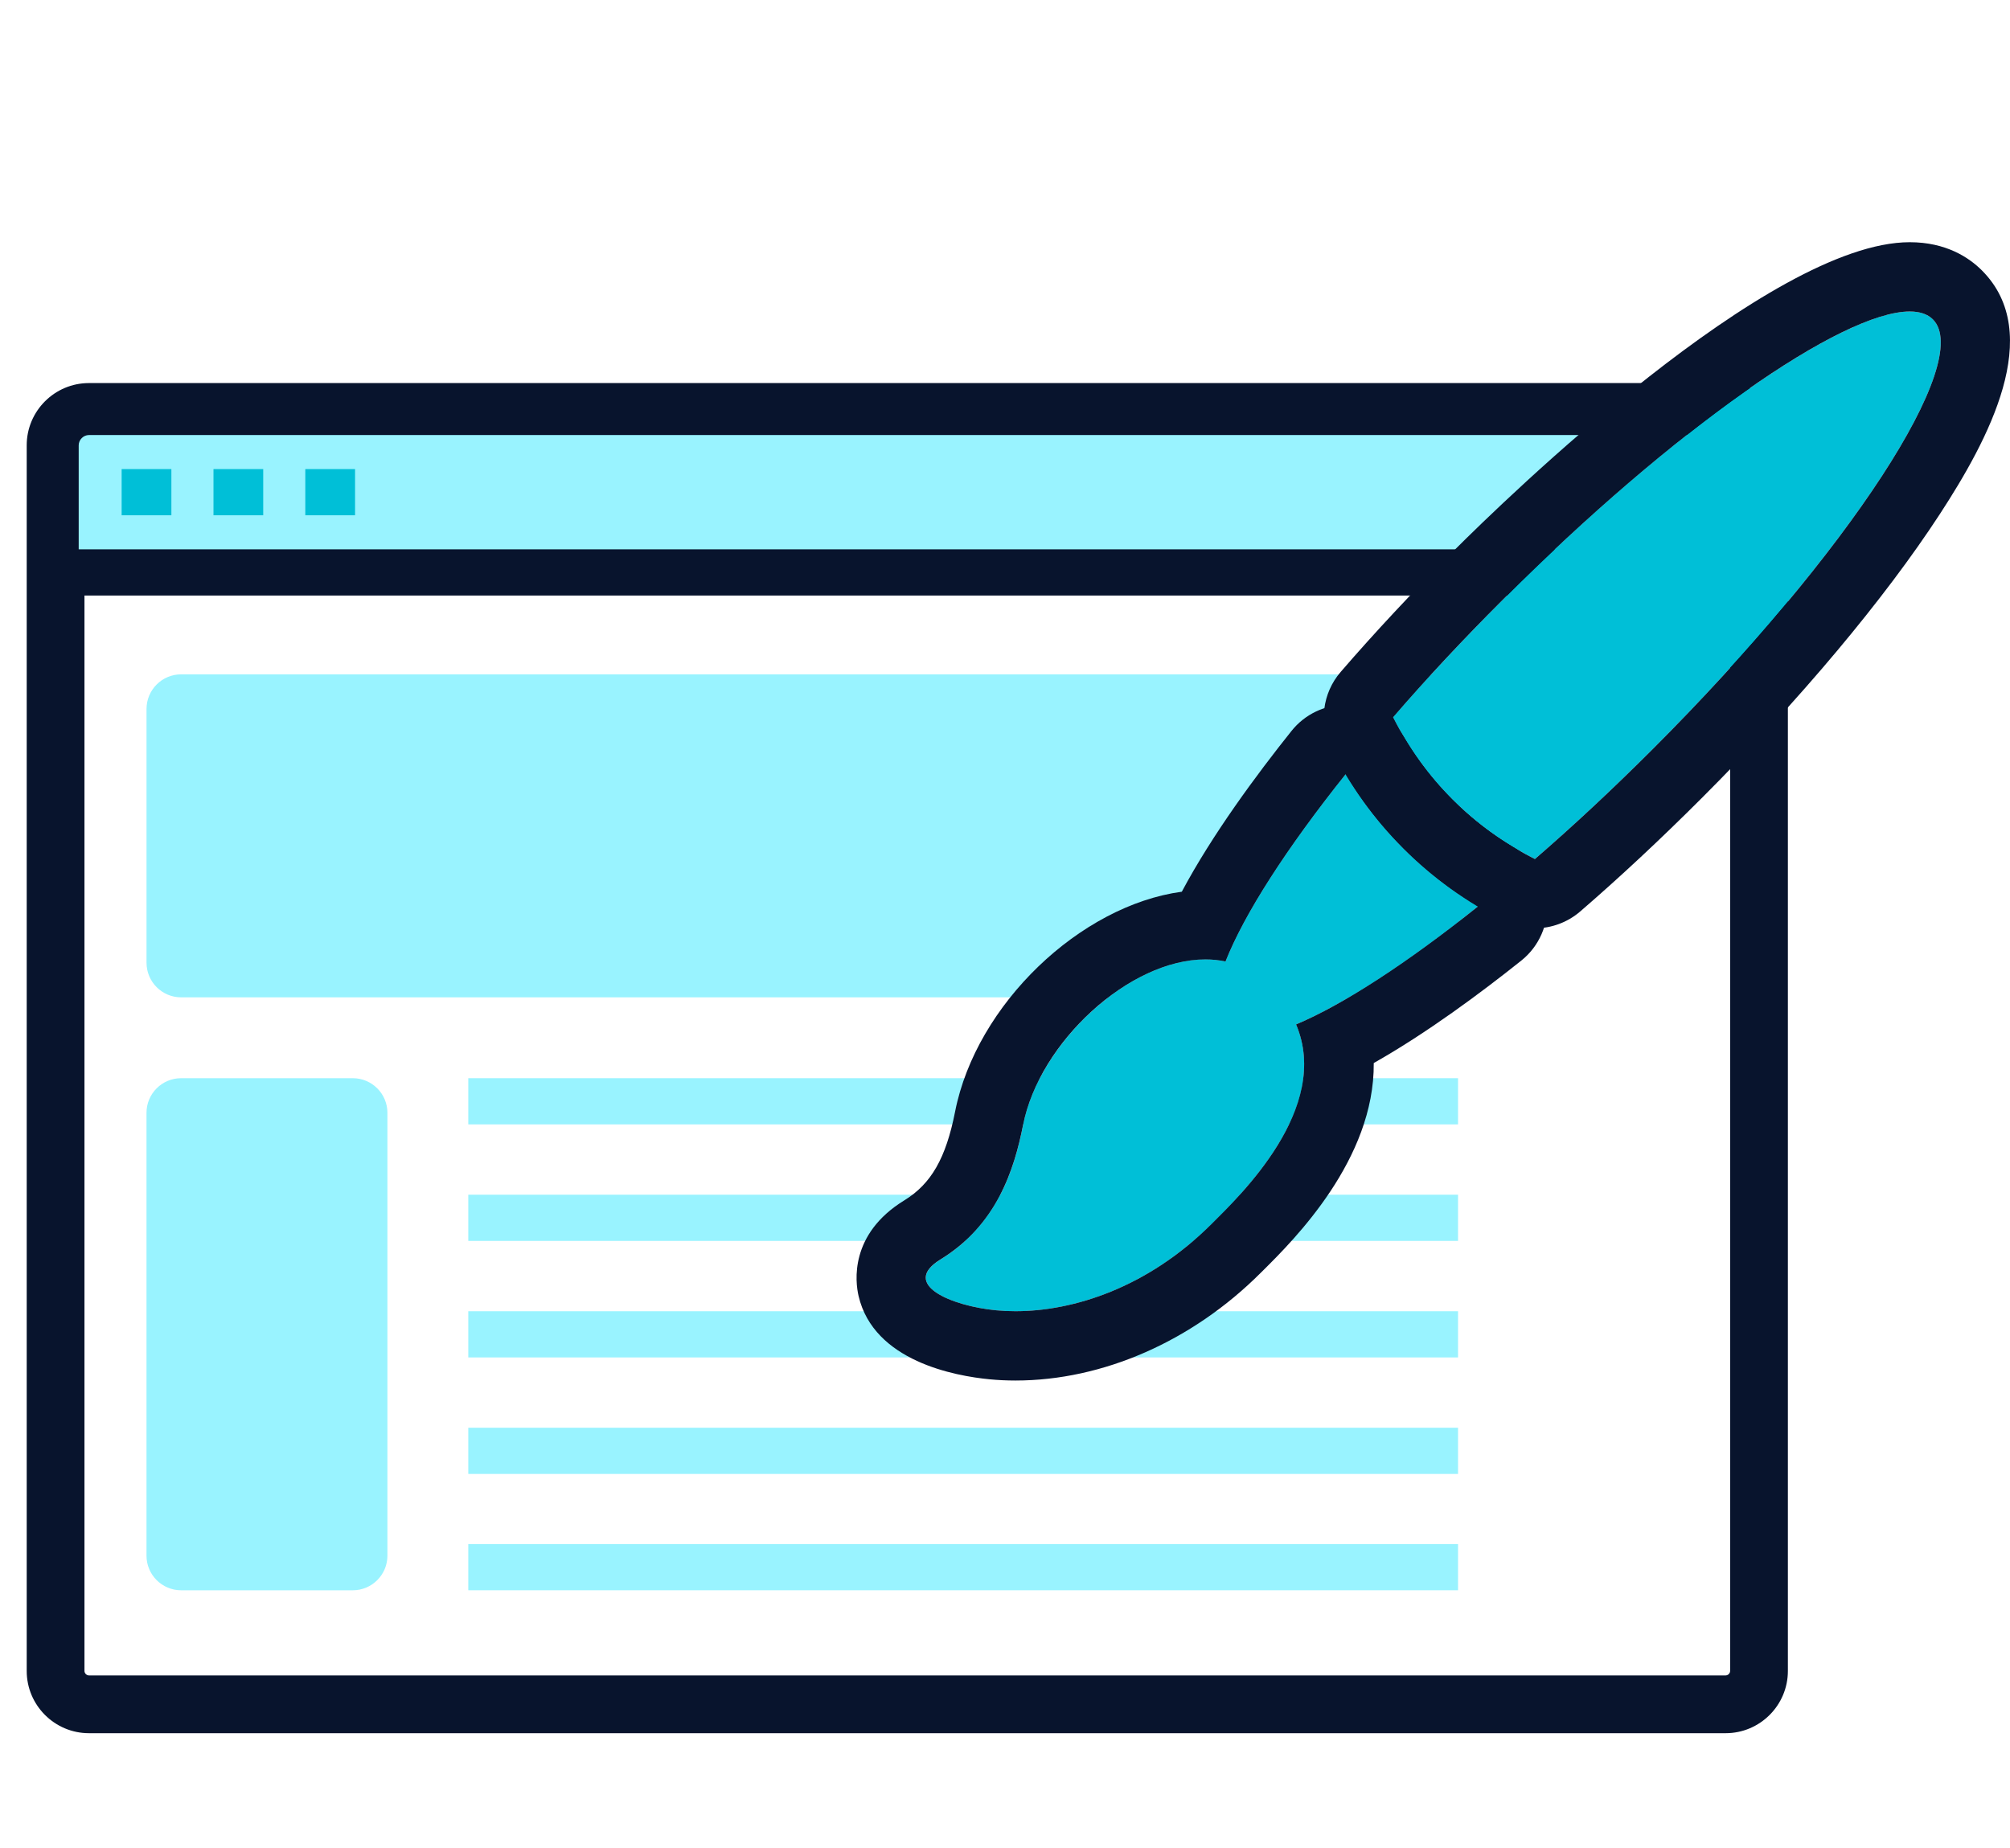 <svg width="87" height="80" viewBox="0 0 87 80" fill="none" xmlns="http://www.w3.org/2000/svg">
<path d="M74.691 75.035H3.851C2.365 75.035 1.156 73.826 1.156 72.34V19.279C1.156 17.793 2.365 16.584 3.851 16.584H74.691C76.177 16.584 77.386 17.793 77.386 19.279V72.34C77.386 73.826 76.177 75.035 74.691 75.035ZM3.851 19.083C3.747 19.083 3.656 19.174 3.656 19.278V72.339C3.656 72.443 3.747 72.534 3.851 72.534H74.691C74.795 72.534 74.886 72.443 74.886 72.339V19.279C74.886 19.175 74.795 19.084 74.691 19.084L3.851 19.083Z" fill="#08142D"/>
<path d="M3.851 17.834H74.691C75.488 17.834 76.136 18.481 76.136 19.279V24.783H2.407V19.279C2.407 18.482 3.053 17.834 3.851 17.834Z" fill="#99F3FF"/>
<path d="M77.136 25.783H1.406V19.279C1.406 17.93 2.503 16.834 3.851 16.834H74.691C76.039 16.834 77.136 17.931 77.136 19.279V25.783ZM3.406 23.783H75.135V19.279C75.135 19.038 74.931 18.834 74.69 18.834H3.851C3.61 18.834 3.406 19.038 3.406 19.279V23.783Z" fill="#08142D"/>
<path d="M7.418 20.308H5.265V22.308H7.418V20.308Z" fill="#00BFD7"/>
<path d="M11.393 20.308H9.24V22.308H11.393V20.308Z" fill="#00BFD7"/>
<path d="M63.109 61.811H20.269V63.811H63.109V61.811Z" fill="#99F3FF"/>
<path d="M63.109 56.767H20.269V58.767H63.109V56.767Z" fill="#99F3FF"/>
<path d="M63.109 51.722H20.269V53.722H63.109V51.722Z" fill="#99F3FF"/>
<path d="M63.109 46.678H20.269V48.678H63.109V46.678Z" fill="#99F3FF"/>
<path d="M63.109 66.847H20.269V68.847H63.109V66.847Z" fill="#99F3FF"/>
<path d="M15.368 20.308H13.215V22.308H15.368V20.308Z" fill="#00BFD7"/>
<path d="M61.61 29.194H7.842C7.013 29.194 6.342 29.866 6.342 30.694V41.678C6.342 42.506 7.013 43.178 7.842 43.178H61.61C62.438 43.178 63.11 42.506 63.11 41.678V30.694C63.11 29.866 62.438 29.194 61.61 29.194Z" fill="#99F3FF"/>
<path d="M16.769 67.348V48.178C16.769 47.35 16.097 46.678 15.269 46.678H7.841C7.012 46.678 6.341 47.35 6.341 48.178L6.341 67.348C6.341 68.176 7.012 68.848 7.841 68.848H15.269C16.097 68.848 16.769 68.176 16.769 67.348Z" fill="#99F3FF"/>
<path d="M60.752 36.738C59.776 35.762 58.935 34.68 58.249 33.514C55.681 36.728 53.854 39.576 53.046 41.627C49.616 40.89 45.054 44.797 44.284 48.707C43.901 50.65 43.141 53.034 40.712 54.524C38.948 55.606 41.183 56.543 43.121 56.728C45.717 56.976 49.362 56.07 52.449 52.982C53.647 51.784 57.644 47.987 56.101 44.35C58.132 43.497 60.887 41.709 63.977 39.24C62.81 38.554 61.728 37.713 60.753 36.737L60.752 36.738Z" fill="#00BFD7"/>
<path d="M58.248 33.513C58.934 34.68 59.775 35.762 60.751 36.737C61.727 37.713 62.809 38.554 63.975 39.24C60.885 41.708 58.13 43.497 56.099 44.35C57.641 47.987 53.645 51.784 52.447 52.982C49.677 55.752 46.458 56.766 43.951 56.766C43.664 56.766 43.385 56.753 43.119 56.727C41.182 56.542 38.946 55.605 40.71 54.523C43.139 53.033 43.899 50.649 44.282 48.706C44.988 45.119 48.885 41.535 52.172 41.536C52.469 41.536 52.761 41.565 53.044 41.626C53.853 39.575 55.681 36.727 58.248 33.513ZM58.248 30.513C57.34 30.513 56.476 30.925 55.905 31.64C54.377 33.552 52.464 36.143 51.153 38.605C46.768 39.197 42.257 43.468 41.34 48.126C40.943 50.139 40.307 51.252 39.143 51.966C36.755 53.431 37.022 55.502 37.161 56.102C37.817 58.935 41.347 59.571 42.834 59.714C43.198 59.749 43.574 59.767 43.952 59.767C47.736 59.767 51.606 58.067 54.569 55.104L54.693 54.981C56.001 53.68 59.499 50.199 59.461 46.022C61.752 44.727 64.1 42.982 65.848 41.586C66.619 40.97 67.038 40.013 66.968 39.029C66.898 38.044 66.347 37.157 65.496 36.657C64.553 36.103 63.671 35.417 62.872 34.619C62.073 33.82 61.388 32.938 60.834 31.995C60.334 31.144 59.446 30.593 58.462 30.523C58.39 30.518 58.319 30.515 58.248 30.515V30.513Z" fill="#08142D"/>
<path d="M83.662 13.827C81.873 12.038 73.543 17.469 65.051 25.961C63.326 27.686 61.728 29.398 60.299 31.052C60.964 32.367 61.819 33.562 62.873 34.616C63.927 35.67 65.122 36.525 66.437 37.19C68.092 35.762 69.803 34.164 71.528 32.438C80.02 23.946 85.451 15.616 83.662 13.827Z" fill="#00BFD7"/>
<path d="M82.66 13.486C83.093 13.486 83.432 13.597 83.662 13.827C85.451 15.616 80.02 23.946 71.528 32.438C69.803 34.163 68.091 35.761 66.437 37.19C65.122 36.525 63.927 35.67 62.873 34.616C61.819 33.562 60.964 32.367 60.299 31.052C61.727 29.397 63.325 27.686 65.051 25.961C72.451 18.561 79.727 13.486 82.66 13.486ZM82.66 10.486C76.59 10.486 65.159 21.61 62.929 23.839C61.146 25.622 59.497 27.389 58.028 29.091C57.234 30.011 57.073 31.32 57.621 32.404C58.436 34.016 59.489 35.474 60.751 36.736C62.013 37.998 63.47 39.051 65.083 39.866C65.512 40.083 65.975 40.189 66.436 40.189C67.141 40.189 67.84 39.94 68.397 39.46C70.099 37.991 71.866 36.342 73.649 34.559C77.899 30.309 81.562 25.94 83.963 22.257C86.059 19.042 88.528 14.451 85.783 11.706C85.227 11.15 84.233 10.486 82.66 10.486Z" fill="#08142D"/>
</svg>
